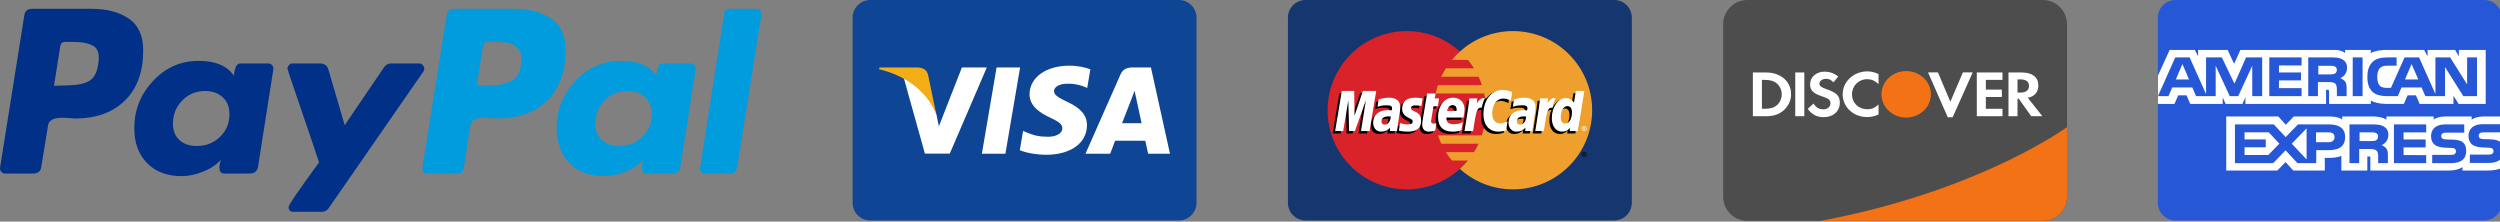 <?xml version="1.0" encoding="UTF-8" standalone="no"?>
<!DOCTYPE svg PUBLIC "-//W3C//DTD SVG 1.1//EN" "http://www.w3.org/Graphics/SVG/1.1/DTD/svg11.dtd">
<svg width="100%" height="100%" viewBox="0 0 2200 195" version="1.1" xmlns="http://www.w3.org/2000/svg" xmlns:xlink="http://www.w3.org/1999/xlink" xml:space="preserve" xmlns:serif="http://www.serif.com/" style="fill-rule:evenodd;clip-rule:evenodd;stroke-linejoin:round;stroke-miterlimit:2;">
    <rect x="0" y="0" width="2200" height="195" fill="#808080" stroke="none"/>
    <g transform="matrix(1,0,0,1,4.71597e-05,7.759)">
        <g transform="matrix(1,0,0,1,-54.952,-161.18)">
            <path d="M168.38,169.85C159.981,164.076 149.021,161.182 135.5,161.182L83.154,161.182C79.009,161.182 76.719,163.255 76.284,167.396L55.019,300.876C54.798,302.187 55.126,303.386 56,304.476C56.869,305.569 57.962,306.112 59.271,306.112L84.135,306.112C88.496,306.112 90.893,304.044 91.333,299.896L97.221,263.911C97.436,262.167 98.203,260.749 99.512,259.657C100.82,258.567 102.456,257.853 104.419,257.527C106.382,257.203 108.233,257.04 109.981,257.04C111.724,257.04 113.795,257.15 116.198,257.367C118.595,257.585 120.123,257.691 120.778,257.691C139.534,257.691 154.256,252.406 164.945,241.825C175.629,231.248 180.977,216.581 180.977,197.821C180.977,184.953 176.775,175.629 168.38,169.846L168.38,169.85ZM141.39,209.93C140.296,217.565 137.464,222.579 132.884,224.979C128.303,227.382 121.76,228.576 113.255,228.576L102.458,228.904L108.021,193.897C108.455,191.5 109.872,190.3 112.273,190.3L118.491,190.3C127.211,190.3 133.54,191.557 137.466,194.061C141.39,196.571 142.699,201.863 141.39,209.93Z" style="fill:rgb(0,48,135);fill-rule:nonzero;"/>
        </g>
        <g transform="matrix(1,0,0,1,-54.952,-161.18)">
            <path d="M720.79,161.18L696.582,161.18C694.177,161.18 692.761,162.38 692.329,164.779L671.062,300.879L670.734,301.533C670.734,302.629 671.171,303.66 672.045,304.642C672.913,305.621 674.008,306.113 675.316,306.113L696.911,306.113C701.049,306.113 703.34,304.045 703.782,299.898L725.047,166.088L725.047,165.763C725.045,162.71 723.623,161.183 720.79,161.183L720.79,161.18Z" style="fill:rgb(0,156,222);fill-rule:nonzero;"/>
        </g>
        <g transform="matrix(1,0,0,1,-54.952,-161.18)">
            <path d="M428.31,213.86C428.31,212.772 427.872,211.734 427.004,210.754C426.129,209.773 425.147,209.28 424.059,209.28L398.868,209.28C396.464,209.28 394.502,210.376 392.978,212.551L358.299,263.591L343.905,214.516C342.809,211.028 340.412,209.28 336.707,209.28L312.167,209.28C311.074,209.28 310.092,209.772 309.225,210.754C308.35,211.734 307.916,212.773 307.916,213.86C307.916,214.3 310.043,220.731 314.295,233.163C318.547,245.597 323.128,259.011 328.036,273.407C332.944,287.801 335.504,295.438 335.724,296.305C317.838,320.735 308.898,333.823 308.898,335.565C308.898,338.403 310.315,339.819 313.151,339.819L338.342,339.819C340.741,339.819 342.703,338.731 344.232,336.548L427.659,216.148C428.092,215.715 428.31,214.955 428.31,213.859L428.31,213.86Z" style="fill:rgb(0,48,135);fill-rule:nonzero;"/>
        </g>
        <g transform="matrix(1,0,0,1,-54.952,-161.18)">
            <path d="M662.89,209.28L638.025,209.28C634.969,209.28 633.121,212.879 632.466,220.077C626.789,211.357 616.435,206.989 601.383,206.989C585.679,206.989 572.318,212.879 561.306,224.657C550.29,236.436 544.785,250.288 544.785,266.208C544.785,279.079 548.546,289.329 556.07,296.96C563.594,304.599 573.681,308.411 586.336,308.411C592.659,308.411 599.093,307.1 605.636,304.485C612.18,301.868 617.301,298.38 621.015,294.016C621.015,294.235 620.793,295.214 620.361,296.958C619.921,298.706 619.706,300.018 619.706,300.884C619.706,304.378 621.12,306.118 623.96,306.118L646.536,306.118C650.674,306.118 653.077,304.05 653.729,299.902L667.144,214.513C667.359,213.204 667.033,212.006 666.163,210.914C665.287,209.827 664.199,209.28 662.89,209.28ZM620.196,273.732C614.634,279.185 607.927,281.911 600.076,281.911C593.748,281.911 588.627,280.169 584.699,276.677C580.771,273.194 578.808,268.395 578.808,262.281C578.808,254.217 581.535,247.397 586.989,241.835C592.435,236.273 599.203,233.492 607.273,233.492C613.375,233.492 618.447,235.292 622.485,238.889C626.517,242.488 628.54,247.452 628.54,253.777C628.539,261.628 625.757,268.282 620.196,273.732Z" style="fill:rgb(0,156,222);fill-rule:nonzero;"/>
        </g>
        <g transform="matrix(1,0,0,1,-54.952,-161.18)">
            <path d="M291.23,209.28L266.366,209.28C263.308,209.28 261.458,212.879 260.803,220.077C254.914,211.357 244.553,206.989 229.722,206.989C214.018,206.989 200.657,212.879 189.644,224.657C178.628,236.436 173.123,250.288 173.123,266.208C173.123,279.079 176.886,289.329 184.411,296.96C191.936,304.599 202.021,308.411 214.673,308.411C220.777,308.411 227.106,307.1 233.648,304.485C240.191,301.868 245.426,298.38 249.352,294.016C248.477,296.632 248.043,298.923 248.043,300.884C248.043,304.378 249.46,306.118 252.296,306.118L274.87,306.118C279.011,306.118 281.413,304.05 282.068,299.902L295.481,214.513C295.696,213.204 295.369,212.006 294.5,210.914C293.627,209.827 292.538,209.28 291.23,209.28ZM248.535,273.894C242.972,279.245 236.153,281.911 228.088,281.911C221.759,281.911 216.688,280.169 212.874,276.677C209.055,273.194 207.148,268.395 207.148,262.281C207.148,254.217 209.873,247.397 215.328,241.835C220.777,236.273 227.539,233.492 235.612,233.492C241.716,233.492 246.787,235.292 250.826,238.89C254.858,242.489 256.878,247.453 256.878,253.778C256.878,261.847 254.097,268.556 248.535,273.894Z" style="fill:rgb(0,48,135);fill-rule:nonzero;"/>
        </g>
        <g transform="matrix(1,0,0,1,-54.952,-161.18)">
            <path d="M540.04,169.85C531.642,164.076 520.684,161.182 507.161,161.182L455.141,161.182C450.777,161.182 448.376,163.255 447.944,167.396L426.678,300.876C426.457,302.188 426.784,303.387 427.659,304.477C428.524,305.569 429.621,306.112 430.93,306.112L457.756,306.112C460.373,306.112 462.117,304.696 462.991,301.86L468.881,263.911C469.097,262.167 469.861,260.749 471.171,259.657C472.48,258.567 474.114,257.854 476.079,257.527C478.041,257.203 479.891,257.04 481.641,257.04C483.384,257.04 485.455,257.15 487.855,257.367C490.254,257.585 491.786,257.691 492.435,257.691C511.195,257.691 525.914,252.406 536.603,241.825C547.291,231.248 552.634,216.581 552.634,197.821C552.636,184.954 548.435,175.63 540.04,169.847L540.04,169.85ZM506.506,223.67C501.707,226.941 494.509,228.576 484.914,228.576L474.444,228.904L480.006,193.897C480.438,191.5 481.855,190.3 484.258,190.3L490.145,190.3C494.943,190.3 498.759,190.518 501.599,190.953C504.43,191.393 507.161,192.752 509.778,195.042C512.396,197.333 513.704,200.66 513.704,205.022C513.704,214.182 511.302,220.397 506.506,223.67Z" style="fill:rgb(0,156,222);fill-rule:nonzero;"/>
        </g>
    </g>
    <g transform="matrix(0.388,0,0,0.388,750.288,0)">
        <path d="M40,0L740,0C762.092,0 780,17.909 780,40L780,460C780,482.092 762.092,500 740,500L40,500C17.909,500 0,482.092 0,460L0,40C0,17.909 17.909,0 40,0Z" style="fill:rgb(14,69,149);fill-rule:nonzero;"/>
        <path d="M293.2,348.73L326.561,152.97L379.921,152.97L346.536,348.73L293.2,348.73ZM539.31,157.19C528.74,153.224 512.173,148.968 491.488,148.968C438.763,148.968 401.623,175.518 401.308,213.571C401.009,241.701 427.822,257.393 448.06,266.757C468.831,276.352 475.812,282.471 475.714,291.04C475.583,304.161 459.128,310.156 443.792,310.156C422.435,310.156 411.089,307.189 393.565,299.88L386.689,296.77L379.2,340.593C391.663,346.057 414.71,350.791 438.638,351.036C494.728,351.036 531.138,324.79 531.554,284.154C531.753,261.885 517.538,244.938 486.753,230.966C468.103,221.911 456.681,215.867 456.802,206.698C456.802,198.561 466.47,189.859 487.359,189.859C504.808,189.589 517.449,193.394 527.297,197.359L532.078,199.619L539.31,157.19M676.62,152.967L635.388,152.967C622.615,152.967 613.056,156.454 607.447,169.201L528.203,348.601L584.234,348.601C584.234,348.601 593.394,324.478 595.466,319.183C601.591,319.183 656.021,319.267 663.804,319.267C665.4,326.12 670.294,348.601 670.294,348.601L719.808,348.601L676.62,152.961L676.62,152.967ZM611.202,279.377C615.614,268.098 632.462,224.654 632.462,224.654C632.146,225.176 636.841,213.32 639.536,205.97L643.141,222.849C643.141,222.849 653.36,269.578 655.495,279.377L611.202,279.377ZM247.902,152.967L195.662,286.467L190.095,259.337C180.37,228.064 150.07,194.182 116.197,177.219L163.963,348.419L220.419,348.355L304.423,152.965L247.902,152.965" style="fill:white;fill-rule:nonzero;"/>
        <path d="M146.92,152.96L60.879,152.96L60.198,157.033C127.136,173.237 171.428,212.396 189.818,259.443L171.108,169.483C167.878,157.088 158.511,153.389 146.922,152.956" style="fill:rgb(242,174,20);fill-rule:nonzero;"/>
    </g>
    <g transform="matrix(0.388,0,0,0.388,1898.91,-0)">
        <path d="M40,0.001L740,0.001C762.092,0.001 780,17.91 780,40.001L780,460.001C780,482.093 762.092,500.001 740,500.001L40,500.001C17.909,500.001 0,482.093 0,460.001L0,40.001C0,17.91 17.909,0.001 40,0.001Z" style="fill:rgb(37,87,214);fill-rule:nonzero;"/>
        <path d="M0.253,235.69L37.694,235.69L46.136,216.18L65.036,216.18L73.456,235.69L147.124,235.69L147.124,220.775L153.7,235.755L191.943,235.755L198.519,220.553L198.519,235.691L381.599,235.691L381.514,203.665L385.056,203.665C387.535,203.748 388.26,203.967 388.26,207.891L388.26,235.691L482.949,235.691L482.949,228.236C490.588,232.156 502.467,235.691 518.097,235.691L557.933,235.691L566.458,216.181L585.358,216.181L593.695,235.691L670.46,235.691L670.46,217.159L682.086,235.691L743.601,235.691L743.601,113.181L682.721,113.181L682.721,127.649L674.199,113.181L611.728,113.181L611.728,127.649L603.9,113.181L519.52,113.181C505.397,113.181 492.981,115.07 482.951,120.334L482.951,113.181L424.722,113.181L424.722,120.334C418.339,114.908 409.643,113.181 399.972,113.181L187.232,113.181L172.958,144.822L158.299,113.181L91.294,113.181L91.294,127.649L83.932,113.181L26.787,113.181L0.248,171.427L0.248,235.688L0.251,235.688L0.253,235.69ZM236.593,218.02L214.129,218.02L214.046,149.226L182.271,218.019L163.031,218.019L131.173,149.165L131.173,218.019L86.603,218.019L78.183,198.427L32.556,198.427L24.051,218.019L0.25,218.019L39.491,130.182L72.05,130.182L109.319,213.346L109.319,130.182L145.085,130.182L173.763,189.769L200.107,130.182L236.592,130.182L236.593,218.02ZM70.693,180.197L55.695,145.18L40.78,180.197L70.693,180.197ZM325.993,218.018L252.79,218.018L252.79,130.181L325.993,130.181L325.993,148.472L274.704,148.472L274.704,164.305L324.764,164.305L324.764,182.31L274.703,182.31L274.703,199.852L325.992,199.852L325.993,218.018ZM429.153,153.838C429.153,167.842 419.398,175.078 413.714,177.25C418.508,178.998 422.605,182.088 424.554,184.647C427.648,189.016 428.182,192.918 428.182,200.763L428.182,218.018L406.078,218.018L405.995,206.941C405.995,201.656 406.523,194.055 402.537,189.829C399.335,186.739 394.454,186.069 386.564,186.069L363.041,186.069L363.041,218.019L341.127,218.019L341.127,130.181L391.528,130.181C402.727,130.181 410.979,130.464 418.063,134.388C424.996,138.312 429.153,144.04 429.153,153.838ZM401.454,166.88C398.441,168.632 394.881,168.69 390.613,168.69L363.993,168.69L363.993,149.18L390.975,149.18C394.793,149.18 398.779,149.344 401.368,150.764C404.21,152.044 405.969,154.767 405.969,158.529C405.969,162.369 404.295,165.458 401.454,166.88ZM464.298,218.018L441.94,218.018L441.94,130.181L464.298,130.181L464.298,218.018ZM723.858,218.018L692.805,218.018L651.27,152.091L651.27,218.018L606.642,218.018L598.115,198.426L552.594,198.426L544.323,218.018L518.675,218.018C508.026,218.018 494.537,215.761 486.902,208.303C479.201,200.845 475.194,190.743 475.194,174.77C475.194,161.743 477.589,149.834 487.006,140.423C494.091,133.413 505.186,130.181 520.286,130.181L541.501,130.181L541.501,149.002L520.73,149.002C512.733,149.002 508.216,150.142 503.868,154.205C500.133,157.904 497.57,164.895 497.57,174.102C497.57,183.512 499.521,190.298 503.593,194.73C506.966,198.206 513.099,199.26 518.865,199.26L528.707,199.26L559.591,130.184L592.426,130.184L629.528,213.265L629.528,130.185L662.894,130.185L701.413,191.359L701.413,130.185L723.858,130.185L723.858,218.018ZM590.658,180.198L575.493,145.181L560.412,180.198L590.658,180.198ZM779.698,358.278C774.376,365.735 764.004,369.516 749.962,369.516L707.643,369.516L707.643,350.676L749.79,350.676C753.971,350.676 756.896,350.149 758.658,348.501C760.323,347.027 761.263,344.947 761.249,342.772C761.249,340.211 760.185,338.179 758.572,336.961C756.982,335.619 754.668,335.011 750.85,335.011C730.276,334.341 704.606,335.619 704.606,307.817C704.606,295.075 713.049,281.661 736.045,281.661L779.694,281.661L779.694,264.182L739.137,264.182C726.9,264.182 718.008,266.992 711.712,271.356L711.712,264.181L651.727,264.181C642.132,264.181 630.873,266.46 625.548,271.356L625.548,264.181L518.428,264.181L518.428,271.356C509.904,265.464 495.52,264.181 488.879,264.181L418.223,264.181L418.223,271.356C411.478,265.098 396.481,264.181 387.337,264.181L308.26,264.181L290.166,282.945L273.217,264.181L155.087,264.181L155.087,386.771L270.987,386.771L289.633,367.709L307.198,386.771L378.64,386.832L378.64,357.994L385.661,357.994C395.14,358.134 406.321,357.766 416.184,353.682L416.184,386.767L475.112,386.767L475.112,354.815L477.954,354.815C481.582,354.815 481.939,354.959 481.939,358.43L481.939,386.763L660.949,386.763C672.313,386.763 684.193,383.977 690.773,378.918L690.773,386.763L747.553,386.763C759.368,386.763 770.907,385.176 779.687,381.114L779.689,358.274L779.698,358.278ZM424.758,311.123C424.758,335.529 405.753,340.568 386.599,340.568L359.256,340.568L359.256,370.037L316.665,370.037L289.681,340.951L261.639,370.037L174.837,370.037L174.837,282.178L262.972,282.178L289.933,310.977L317.808,282.178L387.829,282.178C405.218,282.178 424.758,286.791 424.758,311.123ZM250.538,351.557L196.66,351.557L196.66,334.077L244.77,334.077L244.77,316.151L196.66,316.151L196.66,300.177L251.599,300.177L275.568,325.781L250.538,351.557ZM337.348,361.617L303.704,325.828L337.348,291.178L337.348,361.617ZM387.105,322.551L358.787,322.551L358.787,300.177L387.359,300.177C395.271,300.177 400.763,303.267 400.763,310.949C400.763,318.548 395.525,322.551 387.105,322.551ZM535.465,282.178L608.603,282.178L608.603,300.348L557.288,300.348L557.288,316.321L607.35,316.321L607.35,334.247L557.288,334.247L557.288,351.727L608.602,351.807L608.602,370.037L535.463,370.037L535.465,282.178ZM507.346,329.207C512.224,330.932 516.211,334.023 518.08,336.582C521.175,340.873 521.622,344.876 521.711,352.619L521.711,370.037L499.709,370.037L499.709,359.045C499.709,353.759 500.24,345.933 496.167,341.847C492.966,338.7 488.084,337.948 480.091,337.948L456.671,337.948L456.671,370.038L434.651,370.038L434.651,282.179L485.245,282.179C496.338,282.179 504.418,282.649 511.611,286.325C518.526,290.329 522.877,295.812 522.877,305.836C522.876,319.858 513.113,327.014 507.346,329.207ZM494.961,318.1C492.029,319.767 488.405,319.911 484.143,319.911L457.521,319.911L457.521,300.179L484.503,300.179C488.405,300.179 492.31,300.259 494.961,301.766C497.801,303.189 499.499,305.912 499.499,309.669C499.499,313.427 497.8,316.455 494.961,318.1ZM692.781,323.697C697.051,327.926 699.335,333.268 699.335,342.31C699.335,361.21 687.013,370.033 664.91,370.033L622.23,370.033L622.23,351.193L664.74,351.193C668.897,351.193 671.844,350.668 673.69,349.018C675.198,347.66 676.279,345.685 676.279,343.289C676.279,340.728 675.109,338.697 673.604,337.478C671.929,336.138 669.618,335.529 665.801,335.529C645.308,334.859 619.644,336.138 619.644,308.337C619.644,295.593 627.999,282.179 650.974,282.179L694.906,282.179L694.906,300.879L654.708,300.879C650.724,300.879 648.133,301.024 645.929,302.466C643.529,303.888 642.639,306 642.639,308.785C642.639,312.099 644.676,314.355 647.434,315.331C649.745,316.101 652.229,316.326 655.96,316.326L667.757,316.632C679.652,316.908 687.818,318.88 692.781,323.697ZM779.736,300.177L739.798,300.177C735.812,300.177 733.16,300.321 730.931,301.764C728.619,303.187 727.729,305.298 727.729,308.086C727.729,311.4 729.68,313.654 732.52,314.63C734.832,315.401 737.315,315.626 740.964,315.626L752.842,315.93C764.825,316.214 772.824,318.188 777.702,323.002C778.593,323.672 779.124,324.424 779.735,325.177L779.735,300.177L779.736,300.177Z" style="fill:white;fill-rule:nonzero;"/>
    </g>
    <g transform="matrix(0.388,0,0,0.388,1133.37,8.52651e-14)">
        <path d="M40,0L740,0C762.092,0 780,17.909 780,40L780,460C780,482.092 762.092,500 740,500L40,500C17.909,500 0,482.092 0,460L0,40C0,17.909 17.909,0 40,0Z" style="fill:rgb(22,54,111);fill-rule:nonzero;"/>
        <path d="M449.01,250C449.01,349.143 368.64,429.5 269.5,429.5C170.36,429.5 90,349.139 90,250C90,150.867 170.362,70.5 269.5,70.5C368.637,70.5 449.01,150.87 449.01,250" style="fill:rgb(217,34,42);fill-rule:nonzero;"/>
        <path d="M510.49,70.496C464.11,70.496 421.847,88.092 389.99,116.962C383.5,122.851 377.442,129.199 371.865,135.958L408.131,135.958C413.097,141.995 417.667,148.346 421.816,154.971L358.181,154.971C354.354,161.092 350.901,167.44 347.84,173.979L432.152,173.979C435.045,180.164 437.583,186.509 439.752,192.983L340.24,192.983C338.149,199.218 336.408,205.564 335.023,211.992L444.963,211.992C447.652,224.482 449.007,237.223 449.004,250C449.004,269.934 445.75,289.113 439.75,307.02L340.238,307.02C342.402,313.499 344.938,319.845 347.833,326.03L432.15,326.03C429.086,332.57 425.63,338.919 421.803,345.043L358.178,345.043C362.332,351.672 366.908,358.022 371.863,364.039L408.121,364.039C402.551,370.811 396.491,377.165 389.991,383.051C421.851,411.918 464.109,429.505 510.491,429.505C609.629,429.504 690.001,349.143 690.001,250.005C690.001,150.875 609.631,70.505 510.491,70.505" style="fill:rgb(238,159,45);fill-rule:nonzero;"/>
        <path d="M666.08,350.06C666.08,346.859 668.672,344.259 671.876,344.259C675.08,344.259 677.672,346.859 677.672,350.06C677.672,353.259 675.08,355.859 671.876,355.859C668.674,355.858 666.079,353.261 666.08,350.06ZM671.876,354.468C674.311,354.467 676.283,352.493 676.284,350.06C676.284,347.627 674.312,345.656 671.88,345.656L671.876,345.656C669.447,345.652 667.476,347.619 667.472,350.048L667.472,350.061C667.469,352.493 669.439,354.467 671.871,354.469C671.872,354.468 671.874,354.468 671.876,354.468ZM671.094,352.608L669.905,352.608L669.905,347.514L672.054,347.514C672.504,347.514 672.962,347.514 673.359,347.768C673.772,348.046 674.005,348.538 674.005,349.046C674.005,349.616 673.668,350.15 673.122,350.358L674.059,352.608L672.744,352.608L671.964,350.592L671.094,350.592L671.094,352.608ZM671.093,349.718L671.751,349.718C671.997,349.718 672.255,349.738 672.476,349.618C672.672,349.493 672.772,349.259 672.772,349.034C672.772,348.839 672.652,348.614 672.484,348.518C672.277,348.387 671.948,348.417 671.726,348.417L671.093,348.417L671.093,349.718ZM227.593,269.655C225.548,269.418 224.648,269.354 223.243,269.354C212.198,269.354 206.606,273.143 206.606,280.622C206.606,285.233 209.336,288.168 213.593,288.168C221.531,288.168 227.252,280.608 227.593,269.655ZM241.764,302.651L225.618,302.651L225.989,294.975C221.064,301.042 214.493,303.925 205.564,303.925C195.002,303.925 187.76,295.675 187.76,283.696C187.76,265.672 200.356,255.156 221.977,255.156C224.185,255.156 227.018,255.356 229.918,255.725C230.523,253.284 230.681,252.239 230.681,250.925C230.681,246.017 227.285,244.187 218.181,244.187C208.648,244.079 200.785,246.458 197.556,247.521C197.76,246.291 200.256,230.863 200.256,230.863C209.968,228.017 216.373,226.946 223.581,226.946C240.314,226.946 249.177,234.458 249.161,248.658C249.193,252.463 248.564,257.158 247.581,263.329C245.889,274.06 242.261,297.047 241.764,302.651ZM179.606,302.651L160.118,302.651L171.281,232.654L146.356,302.651L133.076,302.651L131.436,233.054L119.702,302.651L101.46,302.651L116.698,211.597L144.718,211.597L146.418,262.563L163.51,211.597L194.677,211.597L179.606,302.651M534.586,269.655C532.549,269.418 531.644,269.354 530.244,269.354C519.203,269.354 513.61,273.143 513.61,280.622C513.61,285.233 516.336,288.168 520.593,288.168C528.532,288.168 534.257,280.608 534.586,269.655ZM548.769,302.651L532.624,302.651L532.989,294.975C528.064,301.042 521.489,303.925 512.569,303.925C502.003,303.925 494.769,295.675 494.769,283.696C494.769,265.672 507.356,255.156 528.981,255.156C531.189,255.156 534.018,255.356 536.915,255.725C537.519,253.284 537.678,252.239 537.678,250.925C537.678,246.017 534.286,244.187 525.182,244.187C515.649,244.079 507.794,246.458 504.552,247.521C504.757,246.291 507.261,230.863 507.261,230.863C516.974,228.017 523.374,226.946 530.573,226.946C547.314,226.946 556.177,234.458 556.161,248.658C556.193,252.463 555.564,257.158 554.581,263.329C552.899,274.06 549.261,297.047 548.769,302.651ZM328.379,301.526C323.045,303.206 318.887,303.925 314.379,303.925C304.416,303.925 298.979,298.2 298.979,287.658C298.837,284.388 300.412,275.779 301.649,267.921C302.774,261.004 310.099,217.391 310.099,217.391L329.47,217.391L327.208,228.6L338.908,228.6L336.265,246.396L324.523,246.396C322.273,260.479 319.069,278.021 319.032,280.346C319.032,284.163 321.069,285.829 325.702,285.829C327.923,285.829 329.643,285.603 330.957,285.129L328.379,301.526M387.77,300.926C381.116,302.959 374.695,303.943 367.891,303.926C346.208,303.905 334.904,292.58 334.904,270.894C334.904,245.581 349.284,226.947 368.804,226.947C384.774,226.947 394.974,237.38 394.974,253.743C394.974,259.172 394.274,264.472 392.587,271.955L354.012,271.955C352.708,282.697 359.582,287.172 370.849,287.172C377.784,287.172 384.037,285.742 390.991,282.509L387.77,300.926ZM376.883,257.026C376.99,255.483 378.937,243.809 367.87,243.809C361.699,243.809 357.287,248.513 355.49,257.026L376.883,257.026ZM253.463,252.009C253.463,261.376 258.004,267.834 268.304,272.685C276.196,276.394 277.417,277.494 277.417,280.855C277.417,285.472 273.937,287.555 266.225,287.555C260.413,287.555 255.005,286.648 248.767,284.635C248.767,284.635 246.204,300.955 246.087,301.736C250.517,302.702 254.467,303.597 266.367,303.926C286.929,303.926 296.425,296.097 296.425,279.176C296.425,269.001 292.45,263.03 282.688,258.543C274.517,254.793 273.579,253.955 273.579,250.497C273.579,246.493 276.817,244.451 283.117,244.451C286.942,244.451 292.167,244.859 297.117,245.564L299.892,228.389C294.846,227.589 287.196,226.947 282.742,226.947C260.942,226.947 253.396,238.334 253.463,252.009M482.553,228.893C487.966,228.893 493.012,230.313 499.966,233.813L503.153,214.051C500.299,212.931 490.249,206.351 481.737,206.351C468.695,206.351 457.671,212.821 449.917,223.501C438.607,219.755 433.958,227.326 428.258,234.868L423.196,236.047C423.579,233.564 423.926,231.097 423.809,228.601L405.913,228.601C403.468,251.518 399.134,274.731 395.742,297.676L394.858,302.652L414.354,302.652C417.608,281.509 419.392,267.971 420.475,258.81L427.817,254.726C428.913,250.646 432.346,249.268 439.233,249.434C438.307,254.442 437.844,259.524 437.85,264.618C437.85,288.843 450.921,303.926 471.9,303.926C477.304,303.926 481.942,303.214 489.121,301.269L492.552,280.509C486.092,283.689 480.791,285.185 475.991,285.185C464.663,285.185 457.808,276.823 457.808,263.001C457.807,242.951 468.003,228.893 482.553,228.893" style="fill-rule:nonzero;"/>
        <path d="M185.21,297.24L165.719,297.24L176.889,227.252L151.964,297.24L138.682,297.24L137.04,227.652L125.307,297.24L107.064,297.24L122.302,206.198L150.322,206.198L151.11,262.56L170.014,206.198L200.281,206.198L185.21,297.24" style="fill:white;fill-rule:nonzero;"/>
        <path d="M647.52,211.6L643.201,237.908C637.871,230.896 632.147,225.821 624.589,225.821C614.755,225.821 605.805,233.275 599.947,244.246C591.789,242.554 583.35,239.683 583.35,239.683L583.346,239.75C584.004,233.617 584.266,229.875 584.208,228.604L566.308,228.604C563.871,251.521 559.538,274.734 556.151,297.679L555.258,302.655L574.75,302.655C577.383,285.558 579.4,271.362 580.883,260.104C587.542,254.087 590.875,248.837 597.604,249.187C594.625,256.393 592.879,264.691 592.879,273.204C592.879,291.717 602.246,303.929 616.413,303.929C623.554,303.929 629.033,301.467 634.379,295.759L633.467,302.643L651.9,302.643L666.742,211.6L647.52,211.6ZM623.15,285.542C616.516,285.542 613.167,280.633 613.167,270.945C613.167,256.392 619.438,246.07 628.279,246.07C634.974,246.07 638.599,251.174 638.599,260.578C638.6,275.259 632.23,285.542 623.15,285.542Z" style="fill-rule:nonzero;"/>
        <path d="M233.19,264.26C231.148,264.024 230.244,263.96 228.844,263.96C217.798,263.96 212.21,267.748 212.21,275.227C212.21,279.831 214.94,282.774 219.19,282.774C227.135,282.773 232.856,275.215 233.19,264.26ZM247.369,297.244L231.223,297.244L231.59,289.581C226.669,295.635 220.09,298.531 211.169,298.531C200.602,298.531 193.365,290.281 193.365,278.302C193.365,260.27 205.956,249.76 227.581,249.76C229.79,249.76 232.623,249.96 235.519,250.331C236.123,247.889 236.281,246.844 236.281,245.523C236.281,240.615 232.89,238.793 223.785,238.793C214.248,238.685 206.39,241.065 203.156,242.115C203.36,240.889 205.856,225.477 205.856,225.477C215.565,222.619 221.977,221.547 229.177,221.547C245.915,221.547 254.781,229.065 254.765,243.252C254.794,247.072 254.16,251.764 253.181,257.927C251.494,268.652 247.861,291.652 247.369,297.244ZM508.749,208.652L505.557,228.419C498.607,224.923 493.557,223.498 488.15,223.498C473.599,223.498 463.4,237.556 463.4,257.605C463.4,271.426 470.257,279.786 481.583,279.786C486.383,279.786 491.679,278.294 498.137,275.109L494.717,295.859C487.533,297.818 482.901,298.531 477.491,298.531C456.515,298.531 443.441,283.447 443.441,259.222C443.441,226.672 461.5,203.922 487.329,203.922C495.836,203.923 505.891,207.531 508.749,208.652M540.191,264.26C538.15,264.024 537.25,263.96 535.845,263.96C524.803,263.96 519.211,267.748 519.211,275.227C519.211,279.831 521.94,282.774 526.195,282.774C534.132,282.773 539.857,275.215 540.191,264.26ZM554.37,297.244L538.22,297.244L538.59,289.581C533.666,295.635 527.09,298.531 518.17,298.531C507.607,298.531 500.366,290.281 500.366,278.302C500.366,260.27 512.961,249.76 534.578,249.76C536.791,249.76 539.62,249.96 542.519,250.331C543.12,247.889 543.282,246.844 543.282,245.523C543.282,240.615 539.89,238.793 530.786,238.793C521.253,238.685 513.39,241.065 510.157,242.115C510.361,240.889 512.861,225.477 512.861,225.477C522.57,222.619 528.977,221.547 536.177,221.547C552.919,221.547 561.781,229.065 561.76,243.252C561.794,247.072 561.165,251.764 560.181,257.927C558.499,268.652 554.857,291.652 554.37,297.244ZM333.98,296.122C328.642,297.802 324.484,298.531 319.98,298.531C310.017,298.531 304.58,292.805 304.58,282.265C304.442,278.984 306.017,270.384 307.255,262.527C308.375,255.601 315.701,211.994 315.701,211.994L335.068,211.994L332.809,223.206L342.751,223.206L340.105,240.994L330.13,240.994C327.88,255.085 324.667,272.613 324.634,274.943C324.634,278.773 326.676,280.426 331.305,280.426C333.525,280.426 335.243,280.209 336.559,279.734L333.98,296.122M393.372,295.531C386.722,297.564 380.292,298.544 373.492,298.531C351.808,298.51 340.505,287.185 340.505,265.498C340.505,240.177 354.885,221.548 374.405,221.548C390.375,221.548 400.575,231.977 400.575,248.348C400.575,253.781 399.875,259.081 398.193,266.56L359.618,266.56C358.312,277.301 365.187,281.781 376.455,281.781C383.385,281.781 389.643,280.347 396.592,277.105L393.372,295.531ZM382.48,251.619C382.597,250.081 384.539,238.402 373.467,238.402C367.301,238.402 362.888,243.119 361.092,251.619L382.48,251.619ZM259.06,246.615C259.06,255.98 263.602,262.431 273.902,267.29C281.793,270.998 283.014,272.102 283.014,275.46C283.014,280.077 279.531,282.16 271.827,282.16C266.01,282.16 260.602,281.252 254.36,279.24C254.36,279.24 251.806,295.56 251.69,296.34C256.11,297.307 260.064,298.19 271.964,298.531C292.531,298.531 302.023,290.702 302.023,273.785C302.023,263.605 298.052,257.635 288.285,253.148C280.118,249.39 279.173,248.565 279.173,245.102C279.173,241.102 282.418,239.044 288.714,239.044C292.535,239.044 297.76,239.464 302.718,240.169L305.489,222.989C300.448,222.189 292.798,221.548 288.343,221.548C266.539,221.548 258.998,232.927 259.06,246.615M657.51,297.244L639.073,297.244L639.99,290.351C634.643,296.068 629.165,298.531 622.023,298.531C607.855,298.531 598.493,286.318 598.493,267.806C598.493,243.176 613.014,222.413 630.202,222.413C637.76,222.413 643.482,225.501 648.806,232.509L653.131,206.201L672.352,206.201L657.51,297.244ZM628.765,280.135C637.84,280.135 644.215,269.852 644.215,255.182C644.215,245.777 640.585,240.673 633.89,240.673C625.052,240.673 618.774,250.99 618.774,265.548C618.773,275.234 622.131,280.135 628.765,280.135ZM571.922,223.206C569.483,246.123 565.149,269.336 561.76,292.269L560.869,297.244L580.36,297.244C587.331,251.969 589.018,243.127 599.948,244.235C601.69,234.969 604.93,226.852 607.347,222.756C599.184,221.056 594.626,225.669 588.659,234.431C589.13,230.644 589.993,226.965 589.822,223.206L571.922,223.206M411.502,223.206C409.056,246.123 404.722,269.336 401.335,292.269L400.448,297.244L419.948,297.244C426.91,251.969 428.594,243.127 439.517,244.235C441.267,234.969 444.509,226.852 446.917,222.756C438.763,221.056 434.201,225.669 428.239,234.431C428.709,230.644 429.564,226.965 429.401,223.206L411.502,223.206M666.072,291.448C666.072,288.234 668.668,285.648 671.868,285.648C675.065,285.645 677.66,288.235 677.663,291.433L677.663,291.448C677.662,294.648 675.068,297.242 671.868,297.244C668.668,297.242 666.074,294.648 666.072,291.448ZM671.868,295.852C674.3,295.853 676.271,293.882 676.271,291.451L676.271,291.449C676.274,289.016 674.303,287.043 671.872,287.041L671.868,287.041C669.433,287.042 667.46,289.015 667.459,291.449C667.462,293.881 669.435,295.852 671.868,295.852ZM671.084,293.982L669.896,293.982L669.896,288.898L672.05,288.898C672.496,288.898 672.958,288.906 673.346,289.152C673.762,289.435 674,289.919 674,290.426C674,291.001 673.662,291.539 673.112,291.743L674.053,293.979L672.734,293.979L671.954,291.971L671.084,291.971L671.084,293.982ZM671.083,291.102L671.738,291.102C671.983,291.102 672.251,291.12 672.467,291.002C672.662,290.877 672.762,290.641 672.762,290.415C672.753,290.205 672.647,290.011 672.475,289.891C672.271,289.774 671.933,289.806 671.712,289.806L671.083,289.806L671.083,291.102Z" style="fill:white;fill-rule:nonzero;"/>
    </g>
    <g transform="matrix(0.388,0,0,0.388,1577.98,0.012)">
        <g transform="matrix(1,0,0,1,-158.785,-0.02)">
            <path d="M54.992,0C24.627,0 0,24.63 0,55.004L0,445.996C0,476.376 24.619,501 54.992,501L725.008,501C755.373,501 780,476.37 780,445.996L780,55.004C780,24.624 755.381,0 725.008,0L54.992,0Z" style="fill:rgb(77,77,77);"/>
        </g>
        <g transform="matrix(1,0,0,1,-158.785,-0.02)">
            <path d="M327.152,161.893C335.989,161.893 343.4,163.677 352.42,167.983L352.42,190.734C343.876,182.871 336.465,179.58 326.664,179.58C307.4,179.58 292.25,194.595 292.25,213.63C292.25,233.705 306.931,247.826 327.62,247.826C336.932,247.826 344.206,244.706 352.42,236.969L352.42,259.732C343.079,263.872 335.509,265.508 326.664,265.508C295.386,265.508 271.082,242.912 271.082,213.771C271.082,184.945 296.033,161.893 327.152,161.893ZM230.039,162.52C241.585,162.52 252.149,166.24 260.982,173.514L250.234,186.762C244.884,181.116 239.824,178.734 233.67,178.734C224.817,178.734 218.37,183.479 218.37,189.723C218.37,195.077 221.989,197.911 234.314,202.205C257.679,210.249 264.604,217.381 264.604,233.131C264.604,252.324 249.628,265.684 228.284,265.684C212.654,265.684 201.29,259.889 191.826,246.812L205.094,234.782C209.824,243.392 217.716,248.004 227.514,248.004C236.677,248.004 243.461,242.052 243.461,234.02C243.461,229.856 241.406,226.286 237.303,223.762C235.237,222.567 231.145,220.785 223.103,218.115C203.812,211.577 197.193,204.588 197.193,190.93C197.193,174.705 211.407,162.52 230.039,162.52ZM464.762,164.248L487.199,164.248L515.283,230.84L543.729,164.248L565.996,164.248L520.502,265.934L509.449,265.934L464.762,164.248ZM67.414,164.4L97.564,164.4C130.876,164.4 154.098,184.782 154.098,214.041C154.098,228.631 146.994,242.737 134.98,252.098C124.872,259.999 113.354,263.543 97.406,263.543L67.414,263.543L67.414,164.4ZM163.549,164.4L184.089,164.4L184.089,263.543L163.549,263.543L163.549,164.4ZM575.283,164.4L633.535,164.4L633.535,181.2L595.81,181.2L595.81,203.205L632.146,203.205L632.146,219.996L595.81,219.996L595.81,246.758L633.536,246.758L633.536,263.543L575.284,263.543L575.284,164.4L575.283,164.4ZM647.141,164.4L677.596,164.4C701.286,164.4 714.861,175.11 714.861,193.672C714.861,208.852 706.347,218.812 690.875,221.777L724.023,263.543L698.763,263.543L670.334,223.715L667.656,223.715L667.656,263.543L647.141,263.543L647.141,164.4ZM667.656,180.016L667.656,210.041L673.658,210.041C686.775,210.041 693.727,204.679 693.727,194.713C693.727,185.065 686.773,180.016 673.982,180.016L667.656,180.016ZM87.94,181.199L87.94,246.758L93.452,246.758C106.725,246.758 115.108,244.364 121.562,238.878C128.665,232.923 132.938,223.413 132.938,213.898C132.938,204.399 128.665,195.173 121.562,189.217C114.777,183.437 106.725,181.199 93.452,181.199L87.94,181.199Z" style="fill:white;"/>
        </g>
        <g transform="matrix(1,0,0,1,-158.785,-0.02)">
            <path d="M415.13,161.21C446.071,161.21 471.152,184.79 471.152,213.919L471.152,213.952C471.152,243.082 446.071,266.694 415.131,266.694C384.191,266.694 359.109,243.081 359.109,213.952L359.109,213.919C359.109,184.789 384.191,161.209 415.131,161.209L415.13,161.21ZM779.98,288.36C753.93,306.69 558.9,437.7 221.23,500.98L724.99,500.98C755.355,500.98 779.982,476.35 779.982,445.976L779.982,288.356L779.98,288.36Z" style="fill:rgb(244,114,22);"/>
        </g>
    </g>
</svg>
